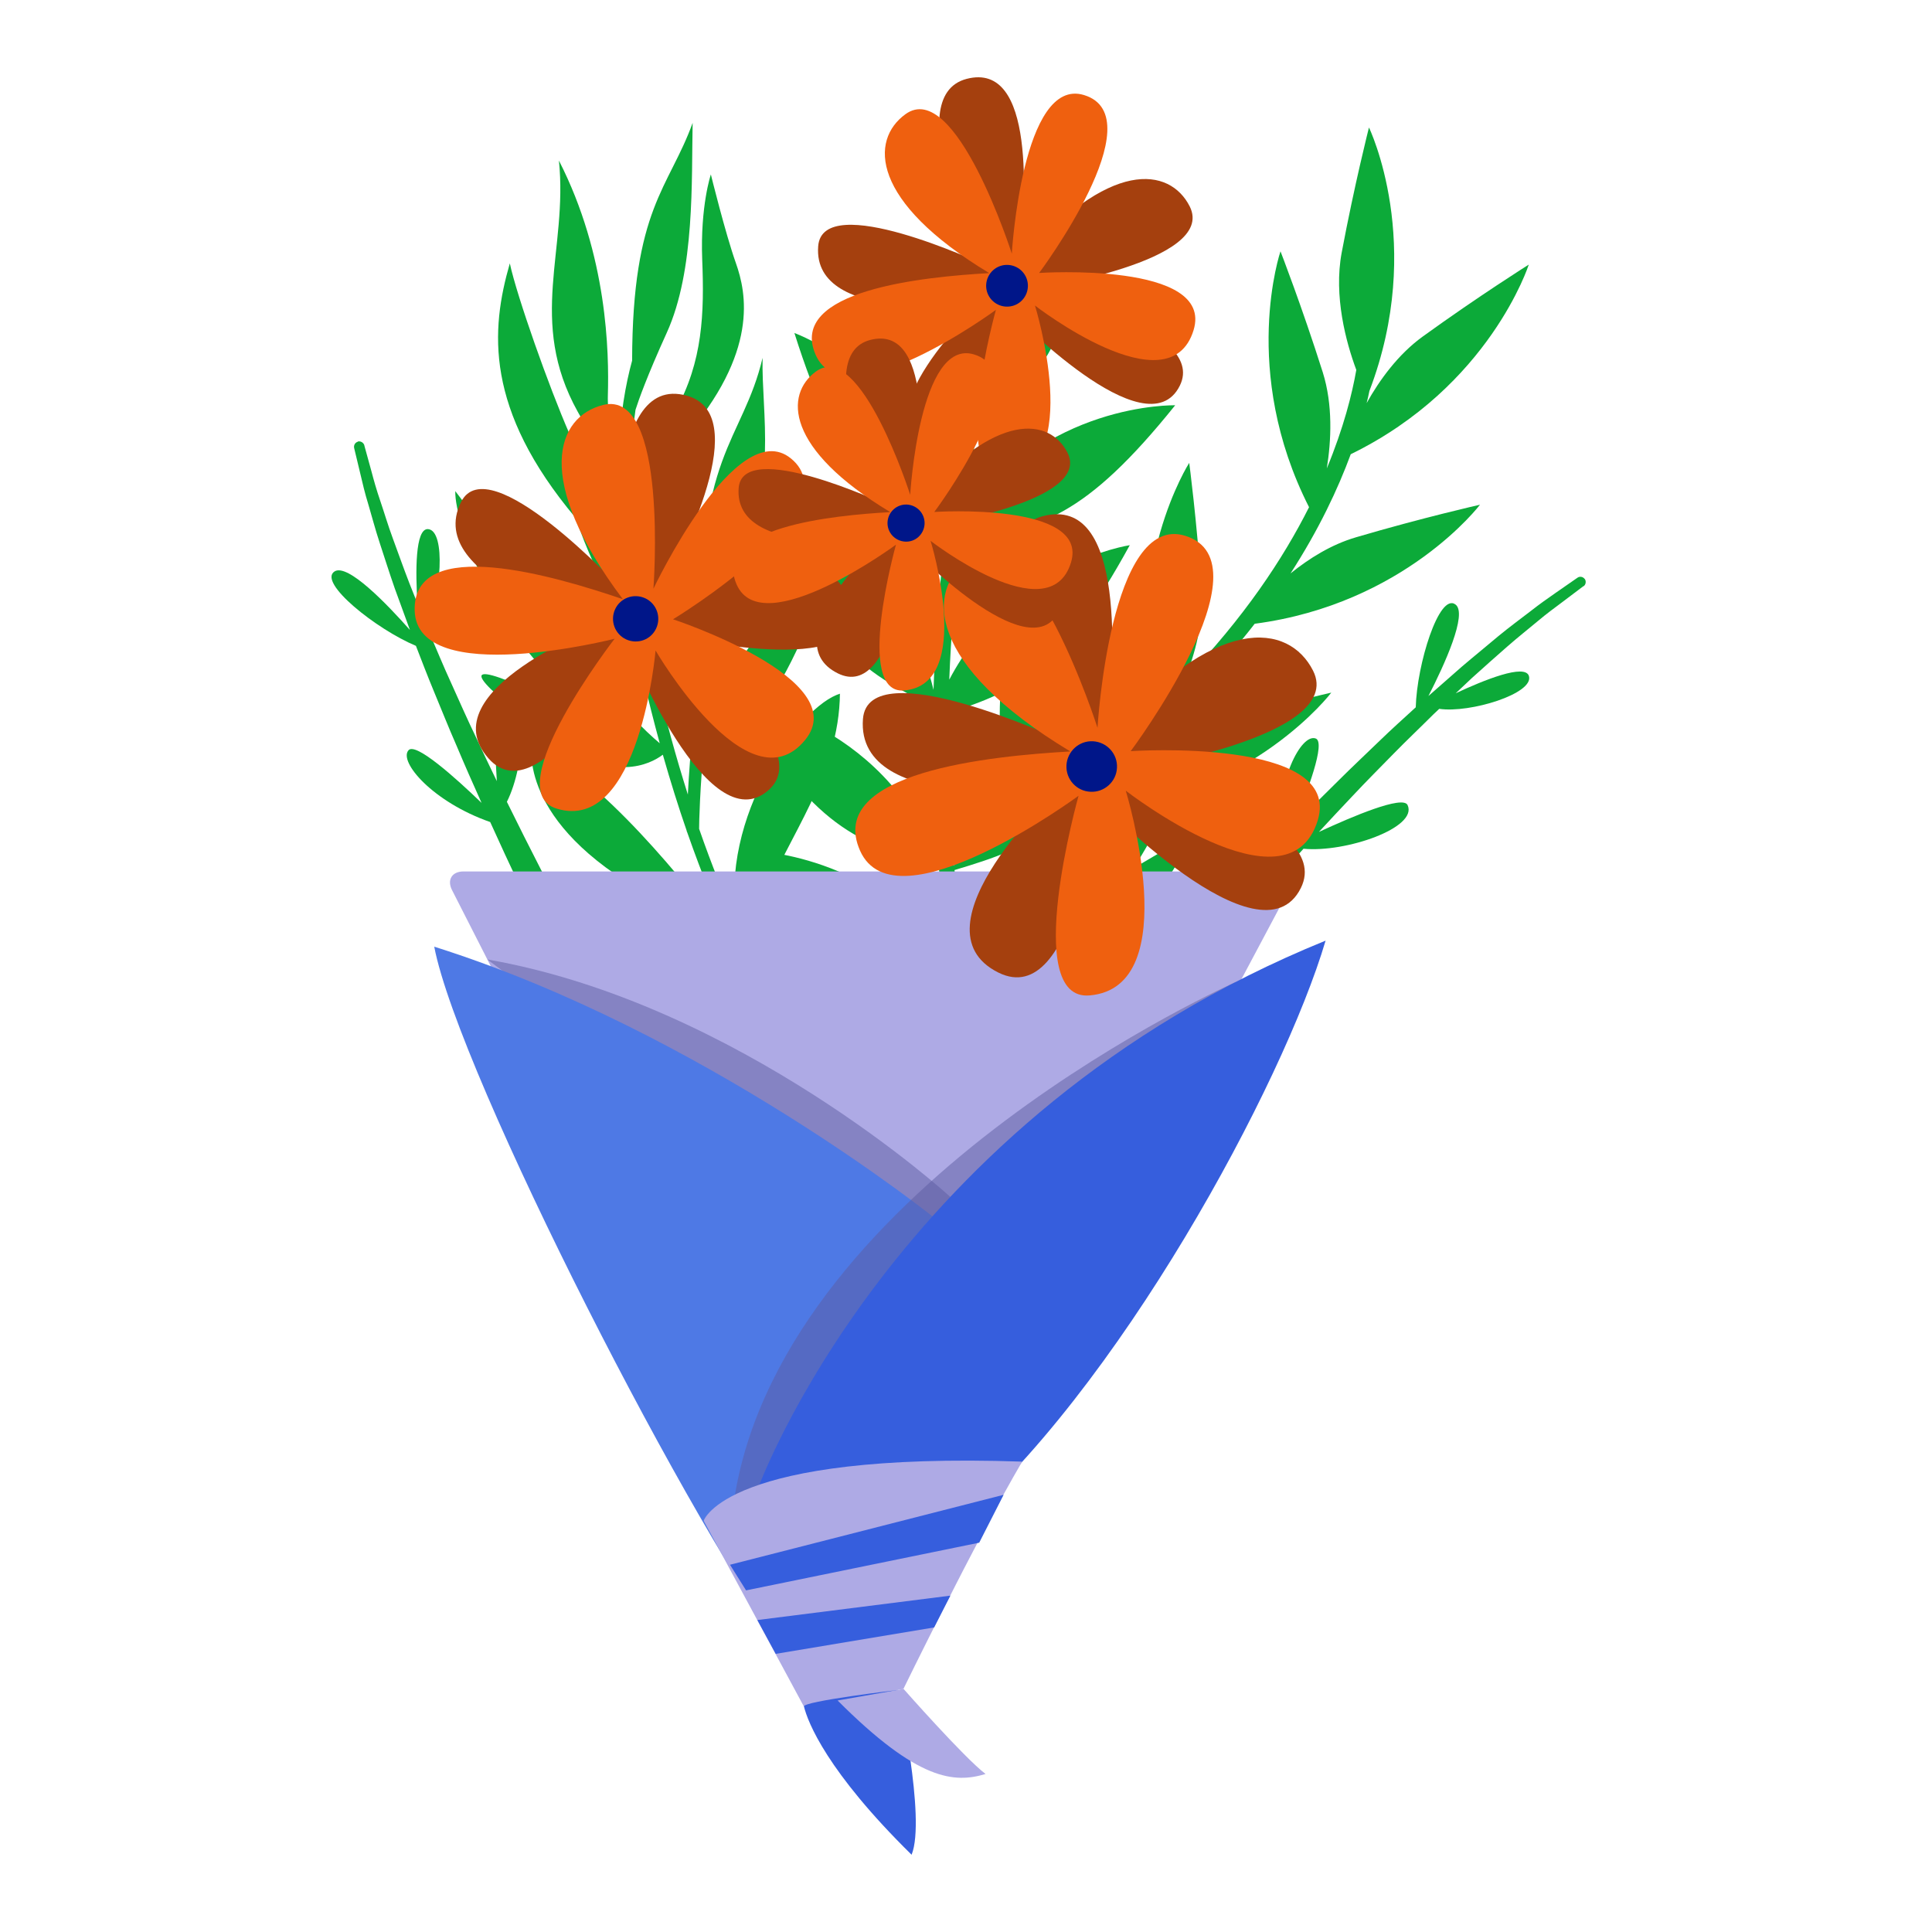 <svg width="100" height="100" viewBox="0 0 100 100" fill="none" xmlns="http://www.w3.org/2000/svg">
<path d="M56.974 42.045C64.927 41.11 68.907 35.851 68.907 35.851C68.907 35.851 65.934 36.522 62.489 37.537C60.811 38.033 59.34 39.128 58.277 40.119C59.316 38.672 60.483 37.249 61.794 35.899C62.985 34.668 64.032 33.461 64.943 32.286C72.712 31.263 76.604 26.124 76.604 26.124C76.604 26.124 73.631 26.795 70.186 27.81C68.899 28.186 67.748 28.913 66.797 29.681C68.268 27.403 69.251 25.309 69.914 23.511C77.115 19.994 79.129 13.696 79.129 13.696C79.129 13.696 76.548 15.318 73.639 17.42C72.36 18.347 71.401 19.674 70.737 20.865C70.793 20.649 70.841 20.433 70.881 20.234C73.782 12.633 70.857 6.599 70.857 6.599C70.857 6.599 70.106 9.556 69.443 13.088C69.027 15.326 69.666 17.708 70.202 19.147C69.986 20.386 69.547 22.144 68.675 24.246C68.907 22.799 68.995 20.961 68.468 19.275C67.381 15.846 66.278 13.008 66.278 13.008C66.278 13.008 64.168 19.187 67.756 26.252C66.413 28.921 64.383 31.982 61.33 35.155C61.85 33.853 62.306 32.206 62.194 30.568C61.954 26.979 61.554 23.958 61.554 23.958C61.554 23.958 58.125 29.305 59.764 36.858C57.758 39.184 56.119 41.653 54.793 44.075C55.04 42.596 55.152 40.638 54.569 38.864C53.45 35.451 52.315 32.622 52.315 32.622C52.315 32.622 50.285 38.784 53.898 45.785C52.691 48.199 51.788 50.501 51.124 52.467C51.028 51.028 50.637 48.207 49.11 46.137C46.968 43.252 45.002 40.918 45.002 40.918C45.002 40.918 45.018 47.592 50.9 53.146C49.853 56.391 49.494 58.589 49.478 58.645C49.446 58.845 49.558 59.029 49.725 59.101C49.757 59.117 49.789 59.125 49.829 59.133C50.061 59.172 50.285 59.013 50.317 58.781C50.325 58.725 50.757 56.135 52.027 52.435C59.34 49.31 61.682 43.196 61.682 43.196C61.682 43.196 59.013 44.666 55.983 46.608C54.785 47.376 53.825 48.487 53.114 49.55C54.081 47.2 55.344 44.61 56.974 42.037V42.045Z" fill="#0CAA39"/>
<path d="M59.165 45.722C59.165 45.722 54.801 48.255 53.41 50.349C55.456 48.967 59.061 46.193 59.165 45.722Z" fill="#0CAA39"/>
<path d="M50.149 50.685C50.149 50.685 49.206 47.16 46.736 44.523C47.416 46.273 50.149 50.685 50.149 50.685Z" fill="#0CAA39"/>
<path d="M54.041 43.468C54.041 43.468 54.361 39.671 52.571 36.187C52.515 38.44 54.041 43.468 54.041 43.468Z" fill="#0CAA39"/>
<path d="M58.741 40.558C58.741 40.558 61.898 38.312 65.43 37.585C63.616 38.656 59.5 40.478 58.741 40.558Z" fill="#0CAA39"/>
<path d="M60.316 34.612C60.316 34.612 61.291 33.07 61.171 27.211C60.611 29.665 59.86 33.789 60.316 34.612Z" fill="#0CAA39"/>
<path d="M73.359 27.786C70.226 28.402 67.916 29.793 67.005 30.416C66.725 30.608 66.582 30.72 66.582 30.72C66.582 30.72 72.008 28.993 73.367 27.786H73.359Z" fill="#0CAA39"/>
<path d="M67.932 23.854C67.932 23.854 68.228 20.146 66.757 17.221C66.901 19.355 67.932 23.854 67.932 23.854Z" fill="#0CAA39"/>
<path d="M71.393 21.64C71.393 21.64 75.525 18.531 76.716 16.445C76.716 16.445 72.208 19.306 71.393 21.64Z" fill="#0CAA39"/>
<path d="M70.793 17.9C70.793 17.9 71.617 14.255 70.833 10.675C70.474 12.633 70.562 16.765 70.793 17.9Z" fill="#0CAA39"/>
<path d="M50.205 50.493C49.901 48.958 49.614 47.136 49.406 45.034C53.562 43.795 55.816 42.836 59.484 36.138C59.484 36.138 52.171 37.249 49.382 44.818C49.158 42.508 49.038 39.871 49.086 36.898C52.818 35.739 55.016 34.532 58.477 28.218C58.477 28.218 52.299 29.153 49.134 35.179C49.222 32.933 49.406 30.52 49.717 27.93C53.794 27.443 56.183 26.755 60.827 20.977C60.827 20.977 53.977 20.809 49.845 26.995C50.053 25.429 50.301 23.814 50.605 22.128C53.682 19.834 55.328 17.924 56.495 10.898C56.495 10.898 50.421 14.127 49.877 21.576C49.877 21.576 49.877 21.576 49.877 21.584C49.566 23.287 49.31 24.917 49.094 26.5C47.36 19.49 41.118 17.236 41.118 17.236C43.347 24.294 45.314 25.812 48.934 27.738C48.59 30.6 48.399 33.253 48.319 35.707C46.544 28.354 39.927 26.196 39.927 26.196C42.42 33.325 44.474 34.692 48.295 36.562C48.231 39.591 48.351 42.285 48.566 44.65C45.585 37.097 38.192 36.186 38.192 36.186C42.069 42.804 44.355 43.675 48.583 44.802C48.766 46.712 49.006 48.407 49.27 49.869C45.314 44.115 38.896 44.035 38.896 44.035C43.26 49.901 45.609 50.733 49.566 51.372C50.341 54.984 51.188 56.855 51.204 56.903C51.276 57.047 51.42 57.134 51.572 57.134C51.628 57.134 51.691 57.126 51.748 57.094C51.955 56.998 52.043 56.759 51.947 56.551C51.923 56.503 51.164 54.817 50.437 51.548C54.209 50.381 56.415 49.198 59.9 42.844C59.9 42.844 53.25 43.851 50.213 50.501L50.205 50.493Z" fill="#0CAA39"/>
<path d="M82.023 29.96C82.111 30.08 82.087 30.256 81.967 30.344H81.951C81.951 30.344 81.543 30.656 80.84 31.183C80.488 31.447 80.057 31.759 79.585 32.158C79.114 32.55 78.57 32.981 78.003 33.477C77.435 33.98 76.82 34.516 76.18 35.099C75.909 35.355 75.629 35.619 75.349 35.883C76.804 35.203 78.946 34.332 79.138 34.995C79.401 35.899 76.093 36.922 74.494 36.69C74.39 36.786 74.294 36.874 74.19 36.978C73.519 37.649 72.808 38.32 72.112 39.032C71.417 39.743 70.706 40.454 70.01 41.197C69.419 41.821 68.844 42.436 68.268 43.06C69.994 42.261 72.608 41.15 72.856 41.669C73.407 42.844 69.651 44.139 67.469 43.931C65.63 45.937 63.936 47.871 62.578 49.462C60.603 51.772 59.34 53.338 59.34 53.338C59.34 53.338 59.325 53.354 59.325 53.362C59.029 53.706 58.517 53.738 58.174 53.442C57.83 53.146 57.798 52.635 58.094 52.291C58.094 52.291 59.428 50.74 61.483 48.495C62.801 47.056 64.424 45.322 66.182 43.515C66.062 40.366 67.357 37.953 68.1 38.224C68.636 38.416 67.669 40.99 66.941 42.74C67.693 41.973 68.46 41.206 69.243 40.438C69.962 39.719 70.706 39.024 71.425 38.328C72.04 37.729 72.672 37.169 73.279 36.61C73.335 34.396 74.486 30.664 75.333 31.287C75.981 31.759 74.75 34.436 73.935 36.026C74.526 35.507 75.102 34.995 75.653 34.516C76.316 33.949 76.964 33.429 77.547 32.933C78.139 32.446 78.706 32.03 79.194 31.655C79.681 31.271 80.129 30.959 80.496 30.703C81.232 30.192 81.647 29.904 81.647 29.904C81.767 29.816 81.935 29.848 82.023 29.968V29.96Z" fill="#0CAA39"/>
<path d="M18.515 22.855C18.659 22.815 18.811 22.903 18.859 23.047V23.063C18.859 23.063 18.995 23.551 19.227 24.398C19.338 24.822 19.482 25.341 19.682 25.924C19.882 26.508 20.074 27.171 20.338 27.883C20.601 28.594 20.873 29.369 21.185 30.176C21.321 30.52 21.465 30.88 21.608 31.239C21.504 29.633 21.48 27.331 22.16 27.387C23.095 27.467 22.839 30.92 22.048 32.326C22.104 32.454 22.152 32.582 22.208 32.71C22.583 33.581 22.951 34.484 23.367 35.387C23.774 36.291 24.182 37.218 24.622 38.129C24.981 38.904 25.349 39.671 25.716 40.431C25.596 38.536 25.517 35.691 26.092 35.659C27.387 35.571 27.227 39.544 26.236 41.502C27.435 43.939 28.618 46.233 29.601 48.071C31.031 50.749 32.03 52.499 32.03 52.499C32.03 52.499 32.038 52.515 32.046 52.523C32.254 52.923 32.102 53.418 31.703 53.626C31.303 53.834 30.808 53.682 30.6 53.282C30.6 53.282 29.649 51.476 28.298 48.743C27.435 46.992 26.412 44.85 25.373 42.549C22.4 41.51 20.617 39.424 21.145 38.832C21.512 38.408 23.567 40.247 24.925 41.557C24.486 40.583 24.046 39.583 23.622 38.576C23.215 37.649 22.839 36.698 22.456 35.779C22.128 34.988 21.824 34.197 21.528 33.429C19.482 32.574 16.429 30.144 17.316 29.577C17.996 29.145 20.034 31.271 21.217 32.606C20.945 31.871 20.689 31.143 20.433 30.456C20.146 29.633 19.898 28.842 19.658 28.114C19.418 27.387 19.243 26.708 19.067 26.116C18.883 25.525 18.763 24.997 18.659 24.558C18.451 23.687 18.331 23.191 18.331 23.191C18.299 23.047 18.379 22.903 18.523 22.863L18.515 22.855Z" fill="#0CAA39"/>
<path d="M43.483 35.907C41.453 36.482 37.145 42.277 38.16 47.895C37.513 46.449 36.842 44.786 36.186 42.9C36.186 42.557 36.218 40.878 36.474 38.129C39.855 39.44 43.308 29.161 43.747 25.701C42.325 27.579 42.141 28.802 39.799 32.055C38.033 34.508 37.097 35.939 36.61 36.786C36.786 35.156 37.042 33.237 37.401 31.08C37.401 31.072 37.401 31.056 37.401 31.048C37.601 30.568 37.817 30.001 38.136 29.377C40.303 25.053 39.407 21.473 39.471 18.523C38.448 22.863 35.907 23.615 36.402 33.294C36.354 33.645 36.306 33.981 36.258 34.316C36.258 34.316 35.739 34.117 35.755 32.934C35.803 28.922 34.812 27.931 34.732 27.179C32.958 29.593 34.971 36.634 35.907 37.282C35.739 38.88 35.651 40.175 35.603 41.126C35.004 39.232 34.42 37.146 33.901 34.86C33.181 31.695 32.822 28.986 32.702 26.7C33.181 25.741 34.188 24.294 35.379 22.712C39.303 18.228 38.632 15.151 38.089 13.616C37.545 12.082 36.794 9.029 36.794 9.029C36.794 9.029 36.242 10.651 36.346 13.432C36.458 16.214 36.378 18.715 34.964 21.257C33.989 23.015 33.101 24.702 32.654 25.565C32.654 25.469 32.654 25.381 32.654 25.285C32.67 25.269 32.67 25.253 32.67 25.253C32.67 25.253 32.67 25.245 32.654 25.221C32.638 23.671 32.734 22.336 32.894 21.209C33.061 20.689 33.485 19.483 34.516 17.213C35.979 13.984 35.787 9.308 35.851 6.359C34.628 9.748 32.734 10.771 32.718 18.667C32.382 19.882 32.094 21.505 32.006 23.575C31.711 22.664 31.431 21.505 31.463 20.45C31.527 18.252 31.447 13.233 28.929 8.309C29.409 12.929 27.283 16.597 29.904 21.313C30.935 23.167 31.583 24.166 31.982 24.702C31.982 26.532 32.126 28.674 32.518 31.16C31.958 30.256 31.087 28.65 30.368 26.484C30.312 25.493 30.12 23.926 29.473 22.448C28.418 20.042 26.755 15.335 26.388 13.632C25.397 17.069 25.069 21.177 29.8 26.812C30.983 30.304 32.502 32.302 32.574 32.39C32.622 32.454 32.686 32.486 32.758 32.502C32.901 33.294 33.069 34.117 33.269 34.972C33.549 36.195 33.845 37.362 34.148 38.472C33.429 37.865 32.014 36.538 31.327 35.092C30.392 33.102 26.46 29.313 23.566 25.421C23.511 27.091 25.86 33.557 30.328 36.57C31.087 37.082 31.703 37.481 32.214 37.793C30.664 37.122 28.618 36.235 26.899 35.491C23.646 34.085 24.526 35.228 28.618 38.257C31.703 40.542 33.637 39.568 34.308 39.064C34.708 40.463 35.115 41.765 35.539 42.988C35.539 43.02 35.555 43.052 35.571 43.084C36.362 45.346 37.169 47.304 37.937 48.95C35.395 45.514 31.127 40.287 27.531 38.56C27.531 38.56 26.739 42.541 33.573 46.313C34.724 46.889 37.473 49.118 37.473 49.118C37.473 49.118 31.767 46.673 28.338 46.897C31.119 50.469 33.445 48.207 36.482 49.702C37.633 50.269 38.44 50.749 39 51.133C40.622 54.242 41.853 55.784 41.877 55.816C41.965 55.92 42.101 55.96 42.221 55.928C42.261 55.92 42.301 55.896 42.333 55.864C42.468 55.752 42.492 55.544 42.38 55.408C42.356 55.376 40.966 53.626 39.191 50.078C38.992 49.174 38.976 48.007 39.503 46.633C40.782 43.268 43.435 40.119 43.475 35.883L43.483 35.907Z" fill="#0CAA39"/>
<path d="M38.608 46.801C38.608 46.801 39.095 42.669 40.886 39.959C40.702 42.205 39.599 44.107 38.608 46.801Z" fill="#0CAA39"/>
<path d="M35.571 46.761C35.571 46.761 31.782 42.541 29.992 41.749C30.608 43.324 34.62 46.313 35.571 46.761Z" fill="#0CAA39"/>
<path d="M35.795 48.951C35.795 48.951 35.747 48.935 35.651 48.895C35.02 48.663 32.43 47.736 30.464 47.64C30.256 47.696 31.679 48.495 35.787 48.951H35.795Z" fill="#0CAA39"/>
<path d="M37.098 36.81C37.098 36.81 40.71 32.47 41.302 31.175C41.046 32.263 38.105 37.202 37.098 36.81Z" fill="#0CAA39"/>
<path d="M33.221 38.417C33.221 38.417 31.767 38.433 29.225 37.122C26.683 35.811 29.393 38.033 30.848 38.409C32.302 38.784 33.213 38.409 33.213 38.409L33.221 38.417Z" fill="#0CAA39"/>
<path d="M31.095 35.899C31.095 35.899 27.811 31.495 26.228 29.857C26.62 30.816 28.985 34.612 31.095 35.899Z" fill="#0CAA39"/>
<path d="M36.961 29.817C36.961 29.817 38.528 26.108 38.624 23.455C38.248 24.102 36.977 28.346 36.961 29.817Z" fill="#0CAA39"/>
<path d="M35.659 35.036C35.659 35.036 35.291 33.389 35.188 31.839C35.092 30.288 34.556 29.593 34.556 29.593C34.556 29.593 34.644 33.765 35.659 35.036Z" fill="#0CAA39"/>
<path d="M29.305 24.766C29.305 24.766 27.747 20.642 27.059 18.811C26.82 19.163 27.091 21.729 29.305 24.766Z" fill="#0CAA39"/>
<path d="M30.792 21.057C30.792 21.057 30.512 20.042 30.536 17.836C30.56 15.63 29.617 12.969 29.617 12.969C29.769 14.224 29.361 17.253 30.8 21.057H30.792Z" fill="#0CAA39"/>
<path d="M33.453 17.405C33.477 17.652 34.964 13.712 34.964 10.507C34.532 11.363 33.278 15.559 33.453 17.405Z" fill="#0CAA39"/>
<path d="M35.395 21.809C35.395 21.809 37.961 18.748 37.753 16.198C37.545 13.656 37.049 12.498 37.049 12.498C37.049 12.498 37.193 15.399 37.113 17.317C37.033 19.235 35.395 21.801 35.395 21.801V21.809Z" fill="#0CAA39"/>
<path d="M49.757 62.449C52.387 62.449 52.395 58.357 49.757 58.357C47.12 58.357 47.12 62.449 49.757 62.449Z" fill="#FF6B50"/>
<path d="M66.142 45.106H23.99C23.39 45.106 23.127 45.545 23.398 46.073L39.927 78.53C39.815 78.778 39.751 79.041 39.751 79.273L54.625 69.091C54.697 68.907 54.713 68.763 54.689 68.667L66.717 46.057C66.997 45.529 66.741 45.098 66.142 45.098V45.106Z" fill="#AEAAE5"/>
<path opacity="0.5" d="M49.19 61.954C49.19 61.954 38.264 51.931 25.221 49.661C33.804 56.095 47.847 65.894 47.847 65.894L49.19 61.954Z" fill="#5D5DA3"/>
<path d="M48.483 63.13C48.483 63.13 36.439 53.412 22.476 49C23.747 55.641 36.103 79.754 40.986 85.917C46.046 79.387 48.483 63.13 48.483 63.13Z" fill="#4E79E5"/>
<path opacity="0.5" d="M63.976 50.82C63.976 50.82 40.782 61.114 38.041 77.371C39.967 76.652 40.862 76.42 40.862 76.42L63.976 50.82Z" fill="#5D5DA3"/>
<path d="M39.2 77.123C39.2 77.123 46.129 57.822 68.612 48.687C66.438 56.056 57.862 72.056 49.182 79.281C47.943 80.888 40.886 85.603 40.886 85.603L39.919 78.53L39.2 77.115V77.123Z" fill="#365EDD"/>
<path d="M36.426 78.706C36.426 78.706 37.569 75.133 52.907 75.653C50.477 79.801 46.761 87.418 46.761 87.418L41.605 88.321L36.419 78.706H36.426Z" fill="#AEAAE5"/>
<path d="M51.947 77.371L37.785 80.991L38.616 82.318L50.684 79.849L51.947 77.371Z" fill="#365EDD"/>
<path d="M49.19 82.59L39.2 83.853L40.151 85.603L48.351 84.236L49.51 81.966" fill="#365EDD"/>
<path d="M46.473 87.473C46.473 87.473 47.943 94.131 47.184 96.001C42.804 91.693 41.813 89.144 41.613 88.329C41.55 88.057 46.473 87.473 46.473 87.473Z" fill="#365EDD"/>
<path d="M46.768 87.418C46.768 87.418 49.901 90.974 51.012 91.821C49.398 92.309 47.511 92.181 43.355 88.017C45.561 87.633 46.768 87.418 46.768 87.418Z" fill="#AEAAE5"/>
<path d="M54.945 38.32C54.945 38.32 49.606 27.842 53.986 26.715C58.294 25.604 57.718 34.236 57.279 38.288C62.929 31.654 66.725 32.262 67.964 34.715C69.715 38.192 58.261 39.879 58.261 39.879C58.261 39.879 69.139 42.324 67.333 45.961C65.247 50.173 56.791 41.373 56.791 41.373C56.791 41.373 55.728 52.355 51.676 50.34C47.016 48.023 54.817 40.782 54.817 40.782C54.817 40.782 44.283 42.228 44.666 37.217C44.938 33.652 54.945 38.32 54.945 38.32Z" fill="#A5400E"/>
<path d="M55.816 41.197C55.816 41.197 46.345 48.166 44.514 44.026C42.716 39.95 51.332 39.127 55.4 38.895C47.935 34.396 47.919 30.551 50.141 28.937C53.29 26.643 56.807 37.672 56.807 37.672C56.807 37.672 57.454 26.539 61.339 27.73C65.83 29.105 58.525 38.879 58.525 38.879C58.525 38.879 69.531 38.144 68.204 42.468C66.669 47.447 58.269 40.925 58.269 40.925C58.269 40.925 61.402 51.092 56.399 51.523C52.835 51.835 55.824 41.197 55.824 41.197H55.816Z" fill="#EF600F"/>
<path d="M55.2 39.607C55.16 40.334 55.72 40.949 56.439 40.981C57.158 41.021 57.782 40.462 57.814 39.742C57.854 39.023 57.294 38.408 56.575 38.368C55.856 38.328 55.24 38.887 55.2 39.607Z" fill="#001689"/>
<path d="M32.054 30.376C32.054 30.376 31.143 19.866 35.163 20.401C39.119 20.929 35.73 27.914 34.004 31.135C40.934 27.514 43.891 29.305 44.091 31.758C44.378 35.243 34.284 32.781 34.284 32.781C34.284 32.781 42.508 38.48 39.783 40.894C36.634 43.691 32.557 33.525 32.557 33.525C32.557 33.525 27.978 42.3 25.285 39.255C22.191 35.755 31.111 32.366 31.111 32.366C31.111 32.366 21.864 30.016 23.862 25.988C25.293 23.111 32.038 30.368 32.038 30.368L32.054 30.376Z" fill="#A5400E"/>
<path d="M31.814 33.061C31.814 33.061 21.592 35.667 21.464 31.614C21.344 27.626 28.785 29.832 32.238 31.015C27.547 24.765 28.825 21.56 31.215 20.961C34.612 20.113 33.821 30.472 33.821 30.472C33.821 30.472 38.105 21.432 40.934 23.726C44.203 26.38 34.836 32.054 34.836 32.054C34.836 32.054 44.235 35.147 41.677 38.296C38.728 41.917 33.932 33.669 33.932 33.669C33.932 33.669 33.117 43.179 28.809 41.853C25.74 40.91 31.806 33.069 31.806 33.069L31.814 33.061Z" fill="#EF600F"/>
<path d="M31.838 31.534C31.566 32.126 31.822 32.821 32.406 33.093C32.997 33.365 33.692 33.117 33.964 32.525C34.236 31.934 33.98 31.239 33.397 30.967C32.805 30.695 32.11 30.943 31.838 31.534Z" fill="#001689"/>
<path d="M50.829 13.664C50.829 13.664 46.417 5.016 50.038 4.081C53.594 3.162 53.115 10.291 52.755 13.632C57.423 8.149 60.556 8.661 61.579 10.683C63.025 13.56 53.57 14.943 53.57 14.943C53.57 14.943 62.554 16.965 61.067 19.962C59.349 23.439 52.363 16.174 52.363 16.174C52.363 16.174 51.484 25.237 48.143 23.575C44.291 21.656 50.733 15.686 50.733 15.686C50.733 15.686 42.029 16.877 42.349 12.745C42.573 9.796 50.837 13.656 50.837 13.656L50.829 13.664Z" fill="#A5400E"/>
<path d="M51.548 16.038C51.548 16.038 43.731 21.792 42.221 18.372C40.734 15.007 47.855 14.328 51.204 14.136C45.042 10.419 45.026 7.246 46.864 5.912C49.462 4.017 52.371 13.129 52.371 13.129C52.371 13.129 52.907 3.937 56.112 4.921C59.82 6.055 53.786 14.128 53.786 14.128C53.786 14.128 62.873 13.52 61.778 17.093C60.516 21.201 53.57 15.814 53.57 15.814C53.57 15.814 56.16 24.206 52.028 24.566C49.086 24.822 51.548 16.038 51.548 16.038Z" fill="#EF600F"/>
<path d="M51.044 14.735C51.013 15.334 51.476 15.838 52.068 15.87C52.667 15.902 53.17 15.446 53.203 14.847C53.234 14.247 52.771 13.744 52.179 13.712C51.58 13.68 51.077 14.143 51.044 14.735Z" fill="#001689"/>
<path d="M45.746 26.084C45.746 26.084 41.846 18.427 45.042 17.596C48.191 16.781 47.768 23.095 47.448 26.052C51.58 21.201 54.354 21.648 55.257 23.438C56.536 25.98 48.168 27.211 48.168 27.211C48.168 27.211 56.12 29.001 54.801 31.654C53.275 34.732 47.097 28.298 47.097 28.298C47.097 28.298 46.321 36.322 43.364 34.852C39.951 33.157 45.658 27.866 45.658 27.866C45.658 27.866 37.953 28.921 38.233 25.261C38.433 22.655 45.746 26.068 45.746 26.068V26.084Z" fill="#A5400E"/>
<path d="M46.385 28.186C46.385 28.186 39.464 33.285 38.129 30.256C36.818 27.282 43.116 26.675 46.081 26.507C40.622 23.222 40.614 20.409 42.237 19.226C44.539 17.548 47.112 25.612 47.112 25.612C47.112 25.612 47.584 17.476 50.421 18.347C53.706 19.354 48.359 26.499 48.359 26.499C48.359 26.499 56.407 25.964 55.432 29.121C54.313 32.757 48.167 27.994 48.167 27.994C48.167 27.994 50.461 35.427 46.8 35.738C44.195 35.962 46.377 28.186 46.377 28.186H46.385Z" fill="#EF600F"/>
<path d="M45.938 27.027C45.914 27.555 46.313 28.002 46.849 28.034C47.376 28.066 47.824 27.659 47.856 27.123C47.88 26.596 47.48 26.148 46.945 26.116C46.417 26.092 45.969 26.492 45.938 27.027Z" fill="#001689"/>
</svg>
